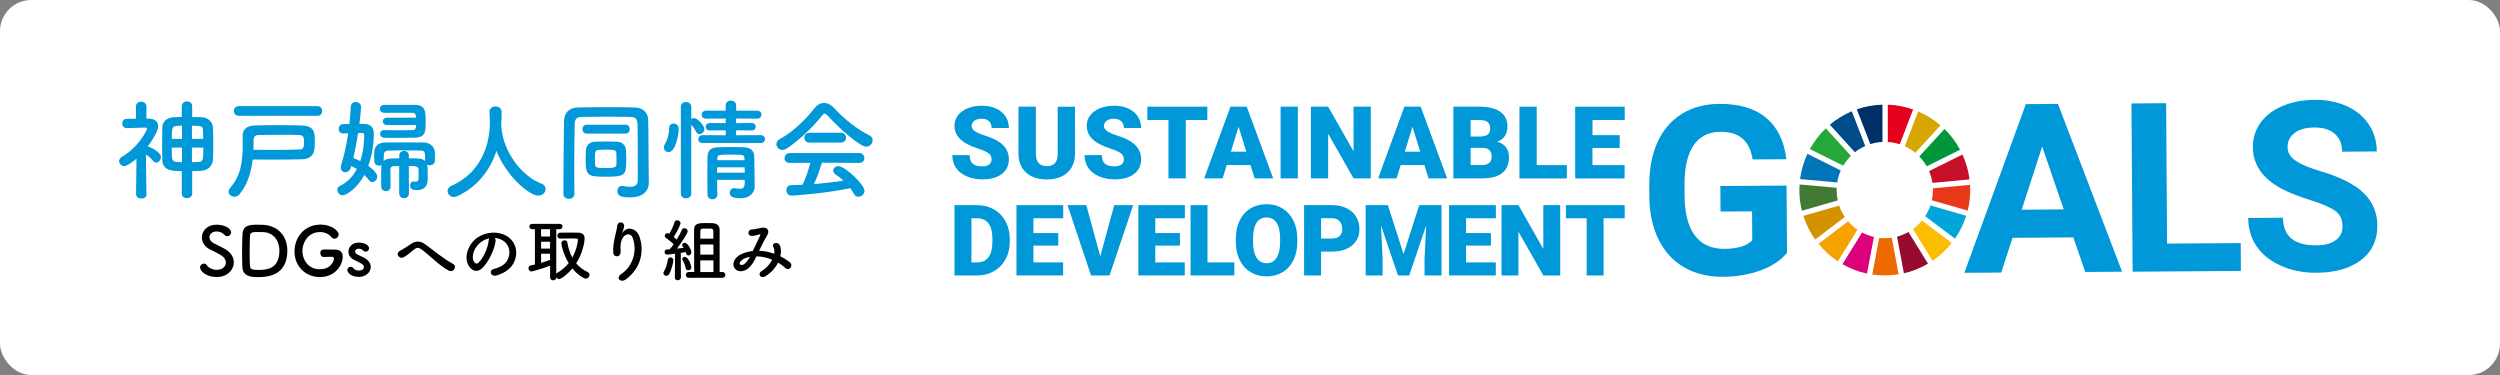 <?xml version="1.0" encoding="UTF-8"?><svg id="_レイヤー_2" xmlns="http://www.w3.org/2000/svg" viewBox="0 0 800 120"><rect x="0" y="0" width="800" height="120" fill="#808080" stroke="none"/><defs><style>.cls-1{fill:#fabd00;}.cls-2{fill:#004c88;}.cls-3{fill:#003067;}.cls-4{fill:#00a6d9;}.cls-5{fill:#00973b;}.cls-6{fill:#0098d8;}.cls-7{fill:#0075ba;}.cls-8{fill:#ed6a02;}.cls-9{fill:#fff;}.cls-10{fill:#f5a200;}.cls-11{fill:#e83819;}.cls-12{fill:#d39200;}.cls-13{fill:#c60f28;}.cls-14{fill:#e5001e;}.cls-15{fill:#dc007a;}.cls-16{fill:#d7a600;}.cls-17{fill:#427935;}.cls-18{fill:#970b31;}.cls-19{fill:#25a739;}</style></defs><g id="data"><g><rect class="cls-9" width="800" height="120" rx="10" ry="10"/><g><path class="cls-6" d="M46.9,62.11c0,.98-.84,1.44-1.68,1.44s-1.68-.49-1.68-1.44v-.04l.14-11.31c-1.19,1.05-3.05,2.38-3.92,2.38s-1.65-.77-1.65-1.58c0-.49,.28-.98,.91-1.37,5.53-3.25,8.05-8.65,8.05-9s-.46-.35-.67-.35h-.56c-1.85,0-3.19,.14-5.18,.17h-.04c-.98,0-1.51-.73-1.51-1.5s.49-1.47,1.47-1.47c.98-.04,1.96-.04,2.94-.07l-.04-3.85c0-1.05,.84-1.58,1.68-1.58s1.72,.53,1.72,1.58l-.04,3.82c.31,0,.63,.04,.95,.04,1.89,.04,2.83,1.05,2.83,2.42s-1.65,4.24-3.36,6.48c.07,0,.14,0,.21,.04,1.12,.32,4.03,1.86,4.03,3.36,0,.91-.74,1.75-1.51,1.75-.35,0-.7-.17-1.02-.56-.63-.84-1.5-1.54-2.27-2.03,.03,5.43,.17,12.64,.17,12.64v.04Zm11.27-7.35c-3.19,0-6.13-.17-6.23-3.64-.04-1.43-.07-3.01-.07-4.62,0-1.92,.03-3.89,.07-5.6,.04-1.65,1.08-3.29,3.75-3.4,.8-.04,1.61-.07,2.48-.07v-3.43c0-1.05,.81-1.54,1.65-1.54s1.68,.52,1.68,1.54v3.43c.98,0,1.92,.04,2.87,.07,2.35,.07,3.71,1.61,3.78,3.36,.07,1.5,.1,3.47,.1,5.43,0,1.71-.03,3.4-.1,4.8-.1,1.89-1.54,3.46-3.78,3.57-.95,.03-1.89,.1-2.87,.1v7.18c0,.98-.84,1.47-1.68,1.47s-1.65-.49-1.65-1.47v-7.18Zm.07-7.53h-3.29c0,1.05,.07,2.13,.1,3.18,.07,1.47,1.19,1.47,3.19,1.47v-4.66Zm0-7c-3.19,0-3.26,.04-3.26,4.2h3.26v-4.2Zm6.79,4.2c0-.95-.04-1.85-.07-2.73-.04-1.26-.31-1.47-3.54-1.47v4.2h3.61Zm-3.61,2.8v4.66c.67,0,1.37,0,2.07-.04,1.47-.07,1.58-.7,1.58-4.62h-3.64Z"/><path class="cls-6" d="M76.69,62.11c-.49,.6-1.08,.84-1.68,.84-.98,0-1.89-.74-1.89-1.65,0-.35,.18-.74,.49-1.12,3.5-4.06,4.06-8.3,4.06-14.25,0-.73-.04-1.5-.04-2.31v-.11c0-1.82,1.08-3.29,3.82-3.36,2.45-.07,4.9-.1,7.42-.1s5.01,.04,7.6,.1c4.24,.11,4.27,2.31,4.27,5.39,0,2.8-.18,5.32-4.34,5.43-2.84,.07-5.53,.11-8.54,.11-2.14,0-4.41,0-7-.04-.52,4.3-1.71,8.05-4.17,11.06Zm-.31-25.06c-1.02,0-1.54-.77-1.54-1.54s.52-1.54,1.54-1.54h25.27c.94,0,1.44,.77,1.44,1.54s-.49,1.54-1.44,1.54h-25.27Zm10.29,10.92c3.4,0,6.3-.03,9.24-.14,1.12-.04,1.37-.74,1.37-2.21s-.07-2.38-1.51-2.42c-2-.07-3.85-.07-5.67-.07-2.45,0-4.8,.04-7.35,.07-1.01,0-1.58,.52-1.58,1.47,0,1.12-.03,2.21-.07,3.26,2.03,.03,3.85,.03,5.57,.03Z"/><path class="cls-6" d="M112.28,53.54c-.28,1.08-1.08,1.58-1.79,1.58-.77,0-1.44-.53-1.44-1.47,0-.25,.04-.46,.1-.74,1.02-3.25,1.75-6.79,2.28-10.26l-1.58,.04h-.07c-.94,0-1.4-.7-1.4-1.44s.49-1.5,1.4-1.54c.7,0,1.37-.04,2.03-.04,.21-1.92,.35-3.81,.46-5.6,.04-.98,.77-1.43,1.54-1.43,.84,0,1.72,.56,1.72,1.54,0,.04-.07,2.13-.52,5.46,.56,0,1.12,.03,1.68,.03,1.96,.04,2.94,1.23,2.94,3.15,0,2.77-.46,6.62-1.79,10.26,2.77,2,2.87,3.04,2.87,3.43,0,.95-.74,1.75-1.54,1.75-.39,0-.81-.21-1.19-.7-.42-.56-.91-1.09-1.4-1.58-2.24,4.27-5.74,6.51-6.93,6.51-1.02,0-1.68-.91-1.68-1.72,0-.49,.21-.98,.73-1.22,2.59-1.26,4.34-3.26,5.5-5.46-.56-.35-1.19-.67-1.82-.95l-.1,.39Zm4.27-10.29c0-.6-.31-.7-.63-.7-.42,0-.88,.04-1.33,.04-.42,2.62-.91,5.32-1.54,7.98,.74,.28,1.51,.59,2.24,.98,1.09-3.26,1.23-6.51,1.26-8.3Zm11.2,9.87c-.56,0-1.08,.04-1.65,.04-.81,0-1.16,.42-1.16,1.19v1.47c0,1.3,0,2.73,.04,3.96,0,.91-.74,1.4-1.47,1.4s-1.47-.46-1.51-1.4c0-.88-.03-1.93-.03-2.98s.03-2.1,.03-3.01c0-.39,.04-.7,.1-.98-.24,.14-.52,.21-.8,.21-.74,0-1.47-.49-1.51-1.44,0-.46-.04-.94-.04-1.43,0-.53,.04-1.05,.04-1.61,.07-1.75,1.19-2.91,3.57-2.94,2-.04,4.59-.04,7.11-.04,1.82,0,3.64,0,5.18,.04,1.68,.04,3.43,1.08,3.5,3.19,.04,.46,.04,.91,.04,1.4,0,.46,0,.91-.04,1.33-.03,.91-.84,1.37-1.61,1.37-.32,0-.63-.07-.88-.21,.1,.35,.18,.74,.18,1.16,0,.98,0,2.28,.04,3.4v.17c0,1.93-1.02,3.43-3.4,3.43-1.33,0-2.24-.28-2.24-1.47,0-.63,.38-1.3,1.02-1.3,.07,0,.14,.04,.21,.04,.14,.04,.31,.04,.46,.04,.52,0,1.02-.21,1.02-1.05v-2.73c0-1.23-1.09-1.26-3.12-1.26l.03,8.72c0,1.08-.77,1.61-1.54,1.61s-1.58-.53-1.58-1.61v-8.68Zm-3.89-13.13c-.91,0-1.37-.59-1.37-1.19,0-.56,.46-1.15,1.37-1.15h9.24v-.6c-.07-.7-.49-.95-1.15-.95h-8.96c-.95,0-1.44-.63-1.44-1.26,0-.67,.49-1.29,1.51-1.29h9.59c3.54,0,3.57,2.21,3.57,5.29,0,3.26,0,5.15-3.57,5.22-1.82,.04-3.78,.07-5.71,.07-1.37,0-2.7-.04-3.92-.04-.91-.04-1.4-.67-1.4-1.29,0-.6,.46-1.16,1.29-1.16h.04c1.44,0,3.08,.04,4.66,.04s3.12-.04,4.34-.04c.67,0,1.08-.28,1.15-.98,0-.17,.04-.42,.04-.67h-9.28Zm12.18,11.52c0-3.22-.04-3.29-1.79-3.33-1.37-.03-3.82-.07-5.99-.07-1.4,0-2.73,.04-3.6,.07-1.86,.07-1.89,.35-1.89,3.33,.56-.53,1.47-.77,2.7-.81,.74,0,1.51-.04,2.31-.04v-.91c0-.98,.77-1.47,1.54-1.47s1.51,.49,1.51,1.47v.91c3.47,0,4.31,0,5.22,.88v-.04Z"/><path class="cls-6" d="M160.38,40.27c.04,.07,.04,.17,.04,.28,.67,8.58,6.97,16.03,12.81,18.2,.98,.35,1.36,1.02,1.36,1.72,0,1.05-.91,2.13-2.31,2.13-2.98,0-10.36-6.37-13.41-14.35-1.96,6.06-5.92,11.45-12.6,14.56-.35,.17-.7,.25-1.02,.25-1.15,0-2.03-.95-2.03-1.92,0-.67,.39-1.3,1.3-1.72,11.94-5.32,12.25-17.61,12.25-20.23,0-1.05-.07-2.24-.14-3.29v-.1c0-1.16,.98-1.75,1.96-1.75s1.93,.59,1.93,1.85-.04,2.73-.14,4.24v.14Z"/><path class="cls-6" d="M207.63,58.4v.07c0,2.06-1.3,4.69-6.02,4.69-3.12,0-4.03-.6-4.03-2.03,0-.84,.52-1.65,1.44-1.65,.1,0,.21,0,.31,.04,.77,.14,1.54,.25,2.24,.25,1.44,0,2.52-.46,2.52-2.03,0-14.84,0-15.19-.1-18.03-.07-2.06-.98-2.28-2.48-2.31-2.56-.04-5.11-.07-7.63-.07s-5.01,.04-7.39,.07c-2,.03-2.56,.63-2.59,2.42-.1,4.13-.14,8.58-.14,13.23,0,2.94,0,5.95,.04,9.03v.04c0,1.02-.88,1.51-1.72,1.51-.91,0-1.79-.53-1.79-1.51,0-9.42,.14-20.51,.21-23.56,.04-2.45,1.65-4.09,4.38-4.17,3.08-.07,6.34-.1,9.66-.1,2.87,0,5.78,.03,8.61,.1,2.52,.07,4.2,1.54,4.27,3.96,.14,5.32,.07,11.17,.14,15.12l.07,4.94Zm-19.88-15.65c-.91,0-1.36-.7-1.36-1.4,0-.74,.46-1.44,1.36-1.44h12.43c.91,0,1.33,.7,1.33,1.4,0,.74-.42,1.44-1.33,1.44h-12.43Zm6.09,13.79c-5.53,0-6.44-.14-6.44-5.32,0-1.05,.03-2.17,.07-3.01,.1-1.64,1.08-2.8,2.98-2.87,1.23-.04,2.49-.07,3.75-.07,1.05,0,2.1,.04,3.12,.07,1.82,.07,2.94,1.16,3.01,2.87,.04,.77,.07,1.72,.07,2.63,0,5.18-.14,5.71-6.55,5.71Zm3.43-5.32c0-.81,0-1.65-.03-2.21-.07-1.08-.95-1.12-3.5-1.12-.77,0-1.54,.04-2.24,.07-1.08,.07-1.12,.77-1.12,2.63,0,.73,0,1.5,.04,2.03,.07,1.08,.67,1.16,3.54,1.16,2.59,0,3.26-.25,3.29-1.09,.03-.38,.03-.91,.03-1.47Z"/><path class="cls-6" d="M212.45,47.17c0-.35,.1-.74,.35-1.16,.88-1.43,1.33-3.25,1.33-5.04,0-.98,.7-1.44,1.44-1.44,.21,0,1.61,.04,1.61,1.75,0,1.96-1.05,7.39-3.22,7.39-.81,0-1.51-.63-1.51-1.5Zm5.43-12.99c0-1.05,.8-1.54,1.65-1.54s1.68,.53,1.68,1.54v3.89c.28-.18,.59-.28,.95-.28,1.08,0,3.25,2.49,3.25,3.54,0,.88-.84,1.58-1.61,1.58-.39,0-.77-.21-1.02-.67-.46-.95-1.12-1.86-1.58-2.34v22.09c0,.98-.84,1.47-1.68,1.47s-1.65-.49-1.65-1.47v-27.79Zm6.93,11.59c-.95,0-1.37-.59-1.37-1.19,0-.67,.49-1.33,1.37-1.33l7.42,.03v-1.58l-5.04,.04c-.94,0-1.37-.56-1.37-1.12,0-.63,.49-1.26,1.37-1.26l5.04,.04v-1.47l-6.27,.04c-.98,0-1.44-.59-1.44-1.22,0-.67,.49-1.33,1.44-1.33h6.27l-.04-1.68c0-1.05,.84-1.54,1.68-1.54s1.71,.53,1.71,1.54v1.68h6.69c.95,0,1.4,.63,1.4,1.26,0,.67-.46,1.29-1.4,1.29l-6.72-.04v1.47l4.97-.04c.91,0,1.33,.59,1.33,1.19s-.42,1.19-1.33,1.19l-4.97-.04v1.58l7.91-.03c.88,0,1.33,.63,1.33,1.26s-.46,1.26-1.33,1.26h-18.66Zm4.66,11.76c0,1.64,.04,3.29,.07,4.73v.04c0,.98-.77,1.47-1.54,1.47s-1.58-.53-1.61-1.5c0-1.93-.04-3.99-.04-6.06s.04-4.1,.04-5.95c.04-1.92,.84-3.08,3.43-3.15,1.26-.03,2.66-.07,4.03-.07s2.8,.04,4.06,.07c2.34,.07,3.43,1.16,3.46,2.98,0,1.12,.14,9.38,.14,9.38v.07c0,1.68-1.08,3.89-4.62,3.89-2.52,0-3.36-.6-3.36-1.75,0-.73,.49-1.47,1.4-1.47,.1,0,.21,0,.31,.04,.49,.1,1.02,.17,1.51,.17,.84,0,1.5-.32,1.54-1.61,0-.38,.04-.84,.04-1.26h-8.86Zm0-3.99v1.71h8.86c0-.56-.04-1.16-.04-1.71h-8.82Zm8.75-2.98c-.07-1.08-.49-1.08-4.48-1.08-3.64,0-4.13,.04-4.2,1.08v.7h8.72l-.04-.7Z"/><path class="cls-6" d="M264.82,36.98c-.39-.42-.67-.63-.91-.63s-.49,.21-.84,.63c-2.87,3.64-7.49,8.05-11.24,10.5-.53,.35-1.02,.49-1.47,.49-1.12,0-1.92-.91-1.92-1.85,0-.6,.35-1.23,1.12-1.65,4.06-2.1,8.4-6.37,11.06-9.84,.84-1.08,1.93-1.68,3.05-1.68s2.24,.53,3.29,1.68c3.43,3.68,7.18,6.62,11.34,8.75,.67,.35,.95,.91,.95,1.5,0,1.02-.88,2.07-2.06,2.07-1.89,0-8.47-5.64-12.36-9.98Zm-1.79,15.09c-.63,2-1.51,4.59-2.56,6.83,3.22-.25,6.41-.63,9.45-1.08-.81-.74-1.68-1.44-2.56-2.03-.52-.35-.73-.77-.73-1.19,0-.74,.73-1.44,1.64-1.44,2.07,0,8.37,5.85,8.37,7.91,0,1.05-.98,1.89-1.96,1.89-.56,0-1.09-.28-1.44-.95-.35-.63-.74-1.23-1.16-1.79-8.19,1.71-18.13,2.38-18.83,2.38-1.05,0-1.61-.91-1.61-1.75,0-.77,.46-1.54,1.44-1.58,1.23-.04,2.49-.07,3.75-.14,.98-2.03,1.89-4.73,2.49-7.04l-6.62,.04c-1.12,0-1.65-.74-1.65-1.5s.56-1.65,1.65-1.65h22.23c1.12,0,1.68,.8,1.68,1.61s-.56,1.54-1.68,1.54l-11.9-.07Zm-3.99-6.44c-1.08,0-1.64-.77-1.64-1.58s.56-1.58,1.64-1.58h10.05c1.08,0,1.64,.8,1.64,1.58s-.56,1.58-1.64,1.58h-10.05Z"/></g><g><path d="M69.36,88.65c-3.52,0-5.34-2.01-5.34-3.07,0-.71,.63-1.23,1.25-1.23,.35,0,.69,.17,.95,.54,.56,.8,1.62,1.45,3.15,1.45,2.38,0,2.9-1.62,2.9-2.31,0-.87-.52-1.79-1.64-2.42-.95-.54-2.12-1.19-3.26-1.71-1.9-.86-2.77-2.4-2.77-3.89,0-2.1,1.69-4.11,4.67-4.11s4.69,1.43,4.69,2.44c0,.65-.54,1.25-1.21,1.25-.32,0-.69-.15-1.02-.52-.41-.45-1.15-.99-2.48-.99s-2.23,.86-2.23,1.84c0,.67,.41,1.4,1.36,1.9,.89,.47,2.38,1.17,3.37,1.71,2.16,1.19,3.07,2.83,3.07,4.43,0,2.31-1.97,4.69-5.47,4.69Z"/><path d="M82.58,88.67c-1.73,0-4.8-.02-5.01-3.05-.06-1.06-.11-2.81-.11-4.62,0-2.38,.06-4.88,.13-6.05,.17-2.96,2.31-3.05,4.99-3.05,.67,0,1.32,.02,1.64,.04,4.99,.32,7.73,3.8,7.73,8.3,0,8.4-7.13,8.43-9.38,8.43Zm-.3-14.43c-1.04,0-2.2,.02-2.27,1.1-.06,.91-.13,3.39-.13,5.73,0,1.71,.04,3.31,.13,4.13,.11,.99,.78,1.17,2.57,1.17,2.27,0,6.83,0,6.83-6.11,0-3.48-2.1-5.99-5.4-5.99,0,0-.93-.02-1.73-.02Z"/><path d="M106.1,82.17c-.22,0-1.3,.02-2.48,.06h-.04c-.69,0-1.08-.63-1.08-1.25,0-1.15,.93-1.15,1.64-1.15,1.06,0,2.27,.04,2.98,.04,1.86,0,2.55,.95,2.55,2.29,0,2.46-2.2,6.5-7.35,6.5-4.34,0-8.08-3.24-8.08-8.23,0-4.39,3.09-8.56,8.36-8.56,3.44,0,5.77,1.99,5.77,3.16,0,.73-.63,1.34-1.32,1.34-.39,0-.78-.17-1.1-.58-.84-1.04-2.2-1.53-3.56-1.53-3.78,0-5.62,3.31-5.62,6.07s1.86,5.83,5.55,5.83,4.54-2.77,4.54-3.39c0-.41-.32-.6-.71-.6h-.04Z"/><path d="M114.87,88.61c-2.64,0-3.74-1.49-3.74-2.2,0-.58,.54-1.04,1.1-1.04,.3,0,.63,.13,.86,.45,.3,.39,.86,.76,1.75,.76,1.15,0,1.6-.6,1.6-1.1,0-.69-.48-1.1-3-2.25-1.34-.58-1.94-1.64-1.94-2.7,0-1.47,1.21-2.9,3.28-2.9s3.33,.97,3.33,1.82c0,.58-.5,1.08-1.08,1.08-.28,0-.6-.13-.89-.43-.22-.22-.61-.52-1.36-.52s-1.15,.41-1.15,.89c0,.32,.22,.71,.71,.95,.56,.28,1.53,.71,2.18,1.06,1.49,.8,2.12,1.9,2.12,2.96,0,1.68-1.62,3.18-3.78,3.18Z"/><path d="M135.02,79.9c-1.08-.8-1.64-.76-2.55-.04-1.04,.82-2.05,1.75-3.2,2.42-1.43,.84-2.98-1.12-1.25-2.03,.54-.28,2.18-1.28,3.28-2.05,1.88-1.34,3.33-1.06,4.88,.06,2.77,1.99,5.77,4.6,8.77,6.16,1.4,.71,.26,2.98-1.4,2.16-2.61-1.3-6.03-4.82-8.53-6.68Z"/><path d="M158.59,77.14c-.35,2.74-2.29,6.83-4.36,8.75-1.66,1.53-3.48,.69-4.43-1.17-1.36-2.68,.09-6.7,2.98-8.71,2.66-1.84,6.61-2.14,9.33-.5,3.35,2.01,3.89,5.99,2.01,9.08-1.02,1.66-3.13,3-5.27,3.56-1.9,.5-2.57-1.68-.71-2.12,1.64-.37,3.31-1.3,4.02-2.42,1.53-2.42,.95-5.25-1.19-6.61-.84-.54-1.75-.8-2.68-.86,.24,.22,.37,.56,.3,.99Zm-4.8,.41c-2.01,1.56-3.09,4.43-2.18,6.09,.32,.63,.89,.95,1.43,.48,1.62-1.43,3.13-4.86,3.35-7.2,.02-.26,.09-.5,.19-.67-.99,.22-1.97,.67-2.79,1.3Z"/><path d="M176.02,85.02c-3.22,1.23-5.85,1.86-6.01,1.86-.54,0-.89-.54-.89-1.04,0-.41,.22-.78,.67-.89,.45-.09,.93-.19,1.38-.3v-11.3h-.86c-.6,0-.93-.43-.93-.86s.32-.86,.93-.86h8.75c.63,0,.93,.43,.93,.86s-.3,.86-.93,.86h-1.06v14.24c.06-.09,.15-.15,.26-.22,1.51-.89,2.74-1.97,3.72-3.18-1.73-2.83-2.33-5.7-2.33-6.35,0-.61,.54-.95,1.04-.95,.39,0,.76,.19,.84,.65,.32,1.79,.82,3.44,1.62,4.88,1.45-2.61,1.79-5.25,1.79-5.68s-.06-.43-2.55-.43c-1.02,0-2.12,0-3.05,.04h-.04c-.63,0-.95-.45-.95-.93s.35-.97,.99-.97c.78-.02,1.66-.02,2.53-.02,1.19,0,2.33,0,3.11,.02,1.4,.02,2.1,.65,2.1,1.9,0,.93-.54,4.54-2.7,7.91,.95,1.12,2.16,2.07,3.63,2.77,.45,.22,.63,.56,.63,.93,0,.61-.48,1.19-1.17,1.19-.5,0-2.38-.89-4.3-3.24-1.51,1.79-3.52,3.37-4.23,3.37-.39,0-.73-.22-.93-.5-.02,.63-.52,.93-.99,.93s-.99-.32-.99-.99v-3.7Zm.02-11.67h-2.9v2.35h2.87l.02-2.35Zm-.02,4h-2.87v2.2h2.87v-2.2Zm0,3.85h-2.87v2.92c.99-.3,1.94-.63,2.87-.95v-1.97Z"/><path d="M198.79,87.7c3.35-2.18,5.25-6.85,3.76-11.37-.71-2.16-2.77-1.36-3.39-.02-.63,1.32-.67,2.2-.56,4.08,.11,2.1-2.23,2.07-2.36,.52-.13-1.71,.24-3.78,.5-4.99,.24-1.1,.65-2.53,.82-3.85,.17-1.36,2.27-1.1,2.16,.2-.06,.73-.32,1.49-.56,2.01-.28,.58-.06,.3,.15,.02,1.58-2.03,4.39-1.14,5.27,1.3,1.58,4.36,.8,10.05-4.28,13.78-1.75,1.3-3.33-.5-1.51-1.68Z"/><path d="M213.24,88.26c-.48,0-.95-.35-.95-.84,0-.17,.04-.37,.17-.56,.58-.95,1.12-2.48,1.25-3.74,.06-.52,.43-.76,.82-.76,.48,0,.95,.35,.95,.95,0,.65-.67,3.35-1.4,4.47-.22,.32-.54,.48-.84,.48Zm2.72,.43l.06-7.5c-1.1,.15-2.42,.3-2.55,.3-.52,0-.8-.43-.8-.86,0-.39,.24-.78,.69-.8,.26-.02,.58-.04,.95-.06,.39-.45,.84-.99,1.27-1.6-.67-.69-1.94-1.66-2.44-2.01-.28-.19-.41-.45-.41-.71,0-.43,.37-.84,.86-.84,.13,0,.26,.04,.58,.19,.6-.95,1.36-2.55,1.66-3.69,.11-.43,.48-.61,.86-.61,.52,0,1.08,.35,1.08,.89,0,.32-.82,2.44-2.2,4.43,.35,.28,.69,.61,.97,.86,.69-1.12,1.3-2.27,1.64-3.11,.15-.39,.48-.54,.8-.54,.52,0,1.08,.39,1.08,.95,0,.71-2.12,3.87-3.44,5.58,.82-.09,1.62-.17,2.16-.24-.09-.15-.22-.3-.3-.41-.13-.17-.19-.35-.19-.52,0-.39,.39-.69,.82-.69,1.06,0,2.14,2.44,2.14,3,0,.63-.47,1.04-.95,1.04-.52,0-.65-.28-.89-1.1-.35,.06-.91,.17-1.56,.28l.04,7.78c0,.65-.52,.99-1.02,.99s-.95-.32-.95-.97v-.02Zm4.26-2.2c-.37,0-.73-.22-.82-.73-.15-.87-.5-1.71-.93-2.4-.11-.17-.15-.32-.15-.48,0-.41,.37-.69,.8-.69,1.27,0,2.1,3,2.1,3.33,0,.61-.5,.97-.99,.97Zm.17,2.4c-.63,0-.93-.45-.93-.91s.3-.93,.93-.93h1.75c0-3.24-.04-12.16-.04-13.5,0-2.14,1.53-2.18,4.08-2.18,.6,0,1.23,.02,1.77,.04,1.43,.07,2.31,.71,2.33,2.14v13.5h.89c.63,0,.95,.48,.95,.93s-.32,.91-.95,.91h-10.78Zm7.89-12.51c0-1.27-.02-2.23-.02-2.53-.02-.5-.32-.69-.8-.69-.37-.02-.82-.02-1.27-.02s-.93,0-1.3,.02c-.47,0-.76,.19-.78,.69-.02,.35-.02,1.3-.02,2.53h4.19Zm0,1.84h-4.19v3.26h4.21l-.02-3.26Zm.02,5.1h-4.21v3.74h4.21v-3.74Z"/><path d="M243.05,80.25c1.62,.06,3.22,.43,4.69,.95,.13-.89,.04-1.69-.3-2.27-.6-1.02,1.34-1.84,2.05-.5,.48,.86,.54,2.16,.22,3.59,1.12,.54,2.14,1.19,2.98,1.84,1.36,1.06-.11,3.05-1.34,1.92-.71-.65-1.49-1.23-2.36-1.75-.8,1.62-2.16,3.24-4.1,4.39-1.51,.89-2.59-.8-1.19-1.66,1.62-.99,2.74-2.33,3.41-3.65-1.6-.67-3.31-1.06-5.04-1.08-.8,1.66-1.53,3-2.77,3.95-1.3,1.02-3.2,1.14-4.13,0-1.1-1.38-.3-3.63,2.18-4.73,1.15-.5,2.36-.8,3.54-.93,.76-1.62,1.75-3.59,2.35-4.95,.13-.3,.19-.47-.13-.39-.84,.22-1.66,.5-2.55,.52-1.43,.04-1.36-1.97-.07-2.05,.86-.04,2.18-.37,3.11-.54,1.97-.39,2.83,.89,1.86,2.46-.91,1.51-1.77,3.26-2.55,4.88h.11Zm-5.08,2.59c-.56,.28-1.58,1.19-1.21,1.73,.26,.37,1.04,.24,1.43-.07,.71-.54,1.3-1.43,1.79-2.31-.56,.09-1.21,.26-2.01,.65Z"/></g><g><g><path class="cls-6" d="M571.85,80.89c-1.98,2.41-4.79,4.28-8.43,5.62-3.64,1.34-7.68,2.03-12.12,2.06-4.66,.03-8.75-.96-12.28-2.97-3.53-2.01-6.26-4.94-8.2-8.8-1.94-3.86-2.95-8.4-3.03-13.63l-.02-3.66c-.04-5.37,.84-10.03,2.62-13.98,1.79-3.94,4.38-6.97,7.78-9.08,3.4-2.11,7.39-3.18,11.98-3.21,6.38-.04,11.39,1.44,15.01,4.46,3.62,3.02,5.78,7.44,6.49,13.25l-10.8,.07c-.51-3.08-1.62-5.33-3.32-6.74-1.7-1.42-4.03-2.12-6.99-2.1-3.77,.03-6.64,1.46-8.59,4.31-1.95,2.85-2.92,7.07-2.91,12.67l.02,3.44c.04,5.65,1.14,9.9,3.31,12.77,2.16,2.87,5.32,4.29,9.46,4.26,4.17-.03,7.13-.94,8.89-2.72l-.06-9.28-10.09,.07-.06-8.17,21.19-.14,.15,21.49Z"/><path class="cls-6" d="M663.46,75.97l-19.45,.13-3.62,11.12-11.8,.08,19.68-53.98,10.28-.07,20.52,53.7-11.8,.08-3.81-11.07Zm-16.52-8.87l13.46-.09-6.9-20.11-6.56,20.2Z"/><path class="cls-6" d="M693.47,77.95l23.56-.16,.06,8.91-34.65,.24-.37-53.84,11.09-.08,.31,44.93Z"/><path class="cls-6" d="M749.6,72.35c-.01-2.1-.76-3.7-2.25-4.81-1.49-1.11-4.16-2.28-8.01-3.5-3.85-1.22-6.91-2.42-9.16-3.62-6.14-3.26-9.22-7.69-9.26-13.29-.02-2.91,.78-5.51,2.41-7.8,1.62-2.29,3.97-4.09,7.03-5.39,3.06-1.3,6.5-1.97,10.32-1.99,3.85-.03,7.28,.65,10.29,2.02,3.02,1.37,5.37,3.32,7.05,5.85,1.68,2.53,2.53,5.41,2.56,8.64l-11.09,.08c-.02-2.46-.81-4.38-2.37-5.73-1.56-1.36-3.75-2.03-6.56-2.01-2.71,.02-4.82,.61-6.31,1.76-1.5,1.16-2.24,2.67-2.22,4.55,.01,1.75,.9,3.21,2.67,4.38,1.77,1.17,4.37,2.26,7.81,3.28,6.32,1.86,10.94,4.18,13.84,6.97,2.9,2.79,4.37,6.28,4.4,10.47,.03,4.66-1.71,8.33-5.21,11-3.51,2.67-8.24,4.03-14.21,4.07-4.14,.03-7.92-.7-11.33-2.2-3.41-1.49-6.02-3.55-7.83-6.18-1.81-2.63-2.72-5.68-2.74-9.15l11.13-.08c.04,5.94,3.61,8.89,10.71,8.84,2.64-.02,4.69-.57,6.16-1.65,1.47-1.08,2.2-2.59,2.19-4.51Z"/></g><path class="cls-13" d="M627.98,49.44l-10.68,5.32c.51,1.19,.87,2.45,1.07,3.77l11.88-1.12c-.35-2.81-1.13-5.49-2.27-7.97"/><path class="cls-11" d="M618.54,60.81c0,1.12-.12,2.22-.35,3.28l11.47,3.3c.52-2.11,.8-4.31,.8-6.57,0-.56-.02-1.12-.05-1.68l-11.88,1.12c0,.19,.01,.37,.01,.56"/><path class="cls-4" d="M617.73,65.75c-.42,1.22-.98,2.37-1.67,3.43l9.53,7.18c1.55-2.22,2.77-4.69,3.6-7.32l-11.46-3.29Z"/><g><path class="cls-19" d="M589.84,53.02c.68-1.16,1.5-2.21,2.45-3.15l-8.03-8.81c-2.02,1.93-3.74,4.17-5.1,6.64l10.68,5.32Z"/><path class="cls-16" d="M609.53,46.79c1.22,.56,2.35,1.27,3.37,2.11l8.06-8.8c-2.12-1.83-4.53-3.34-7.14-4.45l-4.28,11.14Z"/><path class="cls-5" d="M616.54,53.22l10.68-5.32c-1.32-2.46-3.01-4.69-4.99-6.62l-8.06,8.79c.92,.94,1.72,2,2.37,3.15"/><path class="cls-17" d="M587.72,60.81c0-.24,0-.48,.02-.72l-11.88-1.06c-.04,.59-.06,1.18-.06,1.78,0,2.28,.28,4.49,.81,6.61l11.47-3.29c-.23-1.07-.36-2.18-.36-3.32"/><path class="cls-1" d="M615.04,70.57c-.84,1.03-1.82,1.94-2.9,2.73l6.27,10.16c2.33-1.58,4.4-3.5,6.14-5.7l-9.52-7.18Z"/><path class="cls-10" d="M591.41,70.8l-9.49,7.22c1.77,2.17,3.86,4.07,6.2,5.62l6.27-10.14c-1.1-.76-2.11-1.67-2.98-2.69"/><path class="cls-7" d="M587.91,58.38c.21-1.34,.6-2.63,1.14-3.83l-10.67-5.32c-1.18,2.51-1.99,5.23-2.36,8.08l11.89,1.07Z"/><path class="cls-18" d="M616.96,84.37l-6.26-10.14c-1.14,.64-2.36,1.15-3.66,1.49l2.21,11.73c2.75-.63,5.34-1.68,7.71-3.08"/><path class="cls-8" d="M605.35,76.06c-.73,.1-1.47,.16-2.22,.16-.61,0-1.21-.04-1.79-.11l-2.21,11.73c1.31,.19,2.64,.29,4,.29,1.51,0,2.99-.12,4.43-.36l-2.21-11.72Z"/><path class="cls-14" d="M604.11,45.43c1.32,.09,2.6,.34,3.81,.74l4.28-11.14c-2.55-.9-5.27-1.43-8.1-1.53v11.93Z"/><path class="cls-15" d="M599.64,75.82c-1.34-.31-2.61-.8-3.78-1.43l-6.27,10.15c2.41,1.38,5.05,2.4,7.85,3l2.21-11.72Z"/><path class="cls-3" d="M598.5,46.11c1.24-.39,2.54-.63,3.89-.69v-11.93c-2.87,.08-5.62,.6-8.21,1.49l4.31,11.13Z"/><path class="cls-12" d="M590.36,69.43c-.76-1.12-1.37-2.34-1.82-3.64l-11.47,3.29c.87,2.73,2.16,5.28,3.79,7.57l9.5-7.22Z"/><path class="cls-2" d="M593.58,48.72c1.01-.8,2.12-1.47,3.3-2l-4.31-11.12c-2.57,1.08-4.93,2.54-7.03,4.31l8.04,8.82Z"/></g><path class="cls-6" d="M317.3,50.99c0-.81-.29-1.44-.86-1.89-.57-.45-1.58-.92-3.02-1.4-1.44-.48-2.62-.95-3.53-1.4-2.97-1.46-4.46-3.47-4.46-6.02,0-1.27,.37-2.39,1.11-3.37,.74-.97,1.79-1.73,3.15-2.27,1.36-.54,2.88-.81,4.57-.81s3.13,.29,4.44,.88c1.31,.59,2.33,1.43,3.05,2.51,.73,1.09,1.09,2.33,1.09,3.73h-5.52c0-.94-.29-1.66-.86-2.18-.57-.51-1.35-.77-2.33-.77s-1.77,.22-2.34,.65c-.57,.44-.86,.99-.86,1.66,0,.59,.32,1.12,.95,1.6,.63,.48,1.74,.97,3.33,1.48,1.59,.51,2.89,1.06,3.91,1.65,2.48,1.43,3.72,3.4,3.72,5.91,0,2.01-.76,3.58-2.27,4.73-1.51,1.15-3.59,1.72-6.23,1.72-1.86,0-3.54-.33-5.05-1-1.51-.67-2.64-1.58-3.41-2.74-.76-1.16-1.14-2.5-1.14-4.01h5.55c0,1.23,.32,2.14,.95,2.72,.64,.58,1.67,.87,3.1,.87,.91,0,1.64-.2,2.17-.59,.53-.39,.8-.95,.8-1.66Z"/><path class="cls-6" d="M344,34.14v15.03c0,1.7-.36,3.18-1.09,4.42-.73,1.25-1.77,2.19-3.12,2.85-1.36,.65-2.96,.98-4.81,.98-2.8,0-5-.73-6.61-2.18-1.61-1.45-2.43-3.44-2.46-5.96v-15.14h5.57v15.25c.06,2.51,1.23,3.77,3.5,3.77,1.15,0,2.01-.32,2.6-.95,.59-.63,.88-1.66,.88-3.07v-14.99h5.53Z"/><path class="cls-6" d="M359.62,50.99c0-.81-.29-1.44-.86-1.89-.57-.45-1.58-.92-3.02-1.4-1.44-.48-2.62-.95-3.53-1.4-2.97-1.46-4.46-3.47-4.46-6.02,0-1.27,.37-2.39,1.11-3.37,.74-.97,1.79-1.73,3.15-2.27,1.36-.54,2.88-.81,4.57-.81s3.13,.29,4.44,.88c1.31,.59,2.33,1.43,3.05,2.51,.73,1.09,1.09,2.33,1.09,3.73h-5.52c0-.94-.29-1.66-.86-2.18-.57-.51-1.35-.77-2.33-.77s-1.77,.22-2.34,.65c-.57,.44-.86,.99-.86,1.66,0,.59,.32,1.12,.95,1.6,.63,.48,1.74,.97,3.33,1.48,1.59,.51,2.89,1.06,3.91,1.65,2.48,1.43,3.72,3.4,3.72,5.91,0,2.01-.76,3.58-2.27,4.73-1.51,1.15-3.59,1.72-6.23,1.72-1.86,0-3.54-.33-5.05-1-1.51-.67-2.64-1.58-3.41-2.74-.76-1.16-1.14-2.5-1.14-4.01h5.55c0,1.23,.32,2.14,.95,2.72,.64,.58,1.67,.87,3.1,.87,.91,0,1.64-.2,2.17-.59,.53-.39,.8-.95,.8-1.66Z"/><path class="cls-6" d="M386.33,38.41h-6.89v18.68h-5.53v-18.68h-6.76v-4.27h19.19v4.27Z"/><path class="cls-6" d="M400.14,52.8h-7.58l-1.32,4.29h-5.91l8.42-22.96h5.2l8.48,22.96h-5.94l-1.34-4.29Zm-6.26-4.27h4.94l-2.48-7.96-2.46,7.96Z"/><path class="cls-6" d="M415.31,57.09h-5.52v-22.96h5.52v22.96Z"/><path class="cls-6" d="M438.65,57.09h-5.5l-8.14-14.28v14.28h-5.53v-22.96h5.53l8.12,14.28v-14.28h5.52v22.96Z"/><path class="cls-6" d="M455.8,52.8h-7.58l-1.32,4.29h-5.91l8.42-22.96h5.2l8.48,22.96h-5.94l-1.34-4.29Zm-6.26-4.27h4.93l-2.48-7.96-2.46,7.96Z"/><path class="cls-6" d="M465.08,57.09v-22.96h8.25c2.95,0,5.2,.54,6.74,1.62,1.54,1.08,2.31,2.65,2.31,4.71,0,1.19-.27,2.2-.82,3.04-.55,.84-1.35,1.46-2.41,1.86,1.2,.32,2.12,.9,2.76,1.77,.64,.86,.96,1.91,.96,3.15,0,2.25-.71,3.94-2.14,5.07-1.42,1.13-3.53,1.71-6.33,1.73h-9.32Zm5.53-13.39h2.89c1.21-.01,2.07-.23,2.59-.66,.51-.43,.77-1.07,.77-1.91,0-.97-.28-1.67-.84-2.1-.56-.43-1.46-.64-2.7-.64h-2.71v5.31Zm0,3.63v5.5h3.63c1,0,1.77-.23,2.3-.69,.54-.46,.8-1.1,.8-1.93,0-1.91-.95-2.87-2.85-2.89h-3.88Z"/><path class="cls-6" d="M491.76,52.84h9.63v4.26h-15.17v-22.96h5.53v18.7Z"/><path class="cls-6" d="M518.29,47.35h-8.7v5.49h10.28v4.26h-15.81v-22.96h15.85v4.27h-10.31v4.84h8.7v4.1Z"/><path class="cls-6" d="M305.44,88.14v-22.49h7.25c1.99,0,3.77,.45,5.36,1.35,1.59,.9,2.82,2.17,3.72,3.82,.89,1.64,1.34,3.48,1.35,5.52v1.03c0,2.06-.44,3.91-1.31,5.54-.87,1.63-2.1,2.91-3.68,3.83-1.58,.92-3.34,1.39-5.29,1.4h-7.4Zm5.42-18.31v14.14h1.88c1.55,0,2.75-.55,3.58-1.66,.83-1.11,1.25-2.75,1.25-4.94v-.97c0-2.17-.42-3.81-1.25-4.91s-2.05-1.65-3.65-1.65h-1.82Z"/><path class="cls-6" d="M338.65,78.59h-7.96v5.38h9.51v4.17h-14.93v-22.49h14.96v4.19h-9.54v4.74h7.96v4.02Z"/><path class="cls-6" d="M352.08,82.02l4.48-16.37h6.06l-7.57,22.49h-5.93l-7.51-22.49h6.01l4.46,16.37Z"/><path class="cls-6" d="M377.57,78.59h-7.88v5.38h9.43v4.17h-14.85v-22.49h14.88v4.19h-9.46v4.74h7.88v4.02Z"/><path class="cls-6" d="M386.4,83.97h8.58v4.17h-14v-22.49h5.42v18.32Z"/><path class="cls-6" d="M415.15,77.36c0,2.19-.41,4.14-1.22,5.82-.81,1.69-1.97,2.99-3.47,3.9-1.5,.91-3.21,1.37-5.12,1.37s-3.61-.44-5.1-1.32c-1.48-.88-2.64-2.14-3.47-3.78-.83-1.64-1.26-3.52-1.31-5.64v-1.27c0-2.2,.4-4.15,1.21-5.83,.81-1.68,1.97-2.98,3.48-3.9,1.51-.92,3.23-1.37,5.15-1.37s3.6,.45,5.1,1.36c1.49,.91,2.65,2.2,3.48,3.87,.83,1.67,1.25,3.59,1.26,5.75v1.03Zm-5.51-.94c0-2.23-.37-3.93-1.12-5.09-.75-1.16-1.82-1.74-3.21-1.74-2.72,0-4.16,2.04-4.31,6.12l-.02,1.65c0,2.2,.37,3.9,1.1,5.08,.73,1.18,1.82,1.78,3.26,1.78s2.43-.58,3.17-1.75c.74-1.16,1.12-2.84,1.13-5.02v-1.04Z"/><path class="cls-6" d="M422.73,80.51v7.63h-5.42v-22.49h8.98c1.72,0,3.24,.32,4.57,.95,1.32,.63,2.35,1.53,3.07,2.7,.73,1.17,1.09,2.5,1.09,3.98,0,2.19-.79,3.95-2.36,5.26-1.57,1.31-3.73,1.97-6.46,1.97h-3.46Zm0-4.19h3.55c1.05,0,1.85-.26,2.4-.79,.55-.52,.83-1.27,.83-2.22,0-1.05-.28-1.89-.85-2.52-.57-.63-1.34-.95-2.32-.96h-3.61v6.49Z"/><path class="cls-6" d="M444.12,65.65l5.02,15.65,5.01-15.65h7.14v22.49h-5.44v-5.25l.53-10.75-5.44,16h-3.58l-5.45-16.02,.53,10.77v5.25h-5.42v-22.49h7.12Z"/><path class="cls-6" d="M477.1,78.59h-7.98v5.38h9.53v4.17h-14.95v-22.49h14.98v4.19h-9.56v4.74h7.98v4.02Z"/><path class="cls-6" d="M499.26,88.14h-5.39l-7.97-14v14h-5.42v-22.49h5.42l7.96,14v-14h5.41v22.49Z"/><path class="cls-6" d="M519.9,69.84h-6.75v18.31h-5.42v-18.31h-6.63v-4.19h18.8v4.19Z"/></g></g></g></svg>